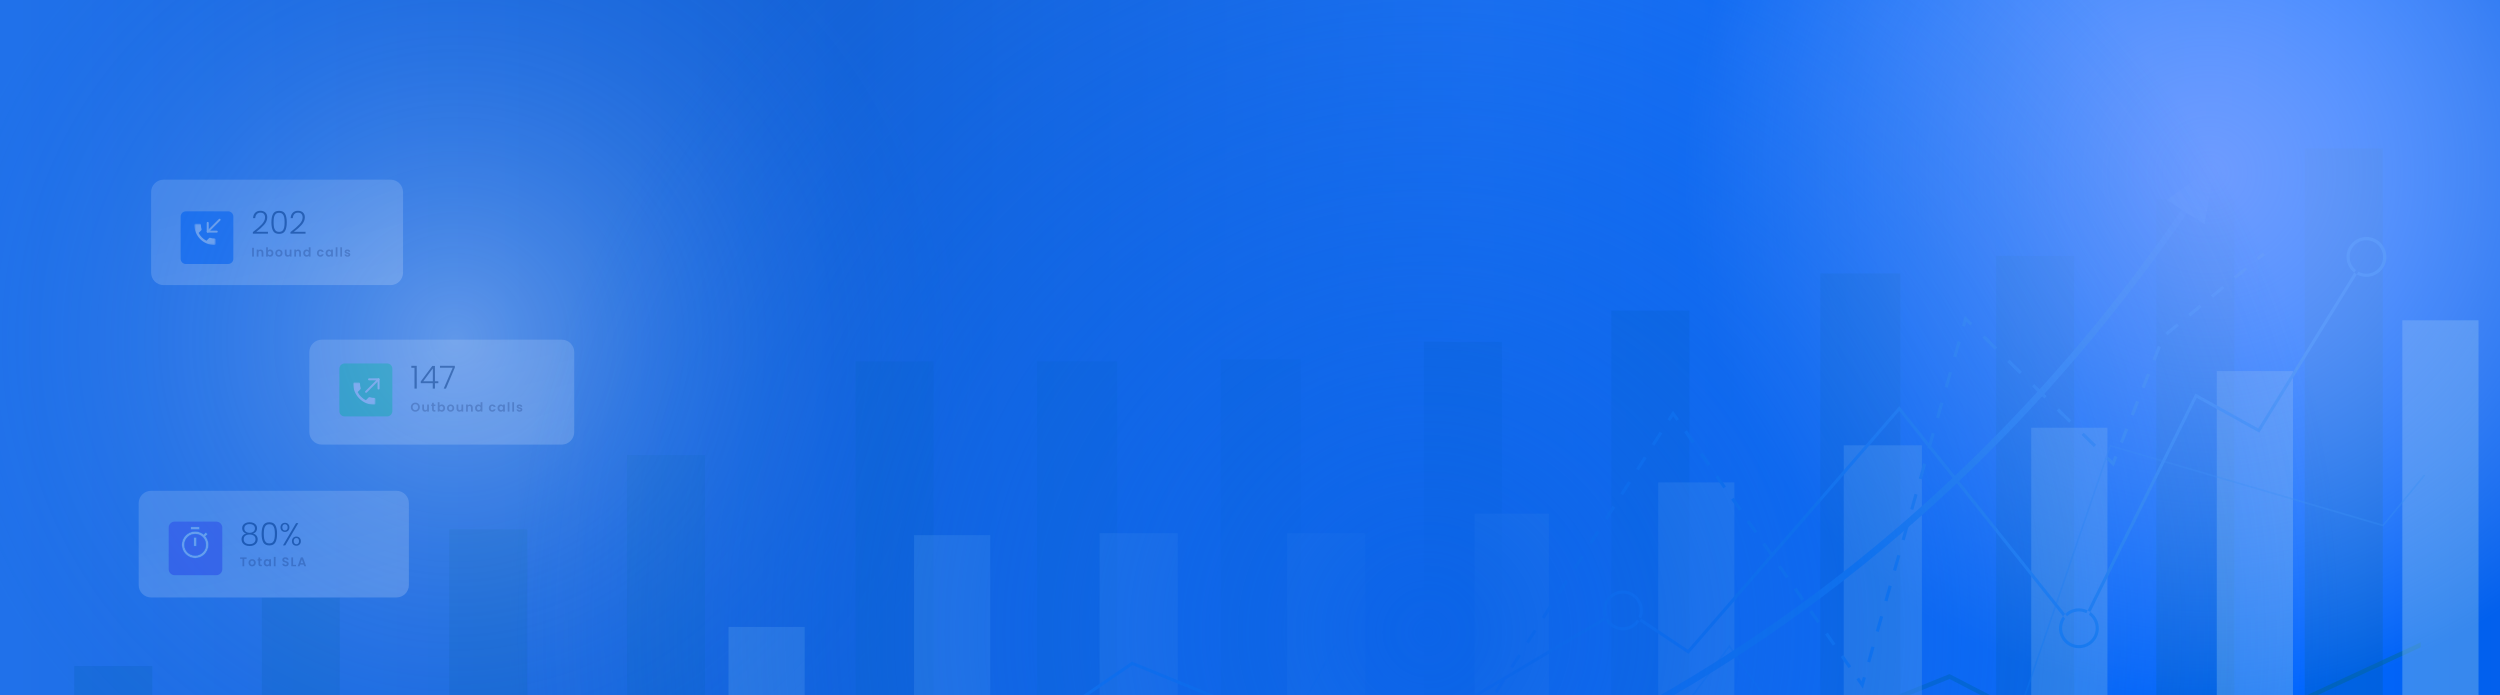 <svg width="1280" height="356" viewBox="0 0 1280 356" fill="none" xmlns="http://www.w3.org/2000/svg">
<g clipPath="url(#clip0_3_10512)">
<rect width="1280" height="356" fill="url(#paint0_linear_3_10512)"/>
<path d="M1157.15 367.044L1122.32 358.921L1085.91 390.54L998.151 345.12L897.596 385.648L851.746 387.308L817.112 431.068L795.074 418.14L751.19 461.116L676.415 460.329L639.813 445.743L570.35 496.053L508.167 464.347L467.826 471.684L436.933 436.745L387.54 475.702L356.449 480.593L308.828 521.995L250.384 496.053L215.555 513.085L188.203 457.097L115 543.132L115.301 545.303L188.203 459.621L215.555 515.609L250.384 498.576L308.828 524.519L356.449 483.117L387.54 478.225L436.933 439.269L467.826 474.207L508.167 466.869L570.35 498.576L639.813 448.265L676.415 462.852L751.19 463.638L795.074 420.664L817.112 433.592L851.746 389.832L897.596 388.172L998.151 347.643L1085.91 393.063L1122.32 361.444L1157.15 369.567L1239.4 331.397V328.874L1157.15 367.044Z" fill="#0067C7"/>
<g opacity="0.33">
<path d="M1144 102H1104V380H1144V102Z" fill="#005CAE"/>
<path d="M1220 76H1180V380H1220V76Z" fill="#005CAE"/>
<path d="M1062 131H1022V380H1062V131Z" fill="#005CAE"/>
<path d="M973 140H932V380H973V140Z" fill="#005CAE"/>
<path d="M865 159H825V380H865V159Z" fill="#005CAE"/>
<path d="M769 175H729V380H769V175Z" fill="#005CAE"/>
<path opacity="0.65" d="M666 184H625V380H666V184Z" fill="#005CAE"/>
<path opacity="0.65" d="M572 185H531V380H572V185Z" fill="#005CAE"/>
<path opacity="0.65" d="M478 185H438V380H478V185Z" fill="#005CAE"/>
<path opacity="0.65" d="M361 233H321V380H361V233Z" fill="#005CAE"/>
<path opacity="0.65" d="M270 271H230V380H270V271Z" fill="#005CAE"/>
<path opacity="0.65" d="M174 306H134V380H174V306Z" fill="#005CAE"/>
<path opacity="0.65" d="M78 341H38V380H78V341Z" fill="#005CAE"/>
</g>
<g opacity="0.5">
<path d="M1174 190H1135V380H1174V190Z" fill="#6EAFEB"/>
<path d="M1269 164H1230V380H1269V164Z" fill="#6EAFEB"/>
<path d="M1079 219H1040V380H1079V219Z" fill="#6EAFEB"/>
<path d="M984 228H944V380H984V228Z" fill="#6EAFEB"/>
<path d="M888 247H849V380H888V247Z" fill="#6EAFEB"/>
<path d="M793 263H755V380H793V263Z" fill="#6EAFEB"/>
<path opacity="0.65" d="M699 273H659V380H699V273Z" fill="#6EAFEB"/>
<path opacity="0.65" d="M603 273H563V380H603V273Z" fill="#6EAFEB"/>
<path opacity="0.65" d="M507 274H468V380H507V274Z" fill="#6EAFEB"/>
<path opacity="0.65" d="M412 321H373V380H412V321Z" fill="#6EAFEB"/>
</g>
<g style="mix-blend-mode:multiply">
<path style="mix-blend-mode:screen" opacity="0.3" d="M216.5 488C373.073 488 500 361.073 500 204.5C500 47.927 373.073 -79 216.5 -79C59.927 -79 -67 47.927 -67 204.5C-67 361.073 59.927 488 216.5 488Z" fill="url(#paint1_radial_3_10512)"/>
<path d="M734.431 405.419L733.057 404.547L737.081 398.219L738.454 399.091L734.431 405.419ZM742.478 392.763L741.104 391.891L745.127 385.563L746.501 386.435L742.478 392.763ZM750.524 380.107L749.151 379.235L753.174 372.907L754.546 373.779L750.524 380.107ZM758.563 367.451L757.191 366.579L761.213 360.251L762.586 361.123L758.563 367.451ZM766.61 354.795L765.236 353.923L769.26 347.595L770.633 348.467L766.61 354.795ZM774.657 342.139L773.283 341.267L777.306 334.939L778.68 335.811L774.657 342.139ZM782.703 329.483L781.33 328.611L785.353 322.282L786.727 323.155L782.703 329.483ZM790.75 316.827L789.376 315.954L793.4 309.626L794.774 310.499L790.75 316.827ZM798.797 304.171L797.423 303.298L801.447 296.97L802.82 297.843L798.797 304.171ZM806.842 291.515L805.47 290.642L809.506 284.314L810.878 285.187L806.842 291.515ZM814.889 278.859L813.515 277.986L817.539 271.658L818.912 272.531L814.889 278.859ZM822.936 266.203L821.562 265.33L825.585 259.002L826.959 259.874L822.936 266.203ZM830.982 253.546L829.609 252.674L833.632 246.346L835.006 247.218L830.982 253.546ZM839.029 240.89L837.655 240.018L841.679 233.69L843.053 234.562L839.029 240.89ZM847.076 228.234L845.702 227.36L849.726 221.032L851.099 221.906L847.076 228.234Z" fill="#147EF0"/>
<path d="M855.129 215.578L853.755 214.704L856.594 210.24L859.618 214.581L858.283 215.512L856.656 213.176L855.129 215.578Z" fill="#147EF0"/>
<path d="M874.317 238.524L870.308 232.771L871.642 231.84L875.651 237.587L874.317 238.524ZM866.299 227.017L862.292 221.265L863.627 220.334L867.635 226.088L866.299 227.017Z" fill="#147EF0"/>
<path d="M946.464 342.077L942.455 336.324L943.792 335.394L947.799 341.146L946.464 342.077ZM938.448 330.572L934.44 324.825L935.774 323.894L939.783 329.647L938.448 330.572ZM930.431 319.065L926.424 313.313L927.758 312.382L931.767 318.135L930.431 319.065ZM922.415 307.559L918.406 301.806L919.743 300.877L923.75 306.628L922.415 307.559ZM914.398 296.054L910.39 290.301L911.725 289.37L915.734 295.123L914.398 296.054ZM906.382 284.547L902.373 278.795L903.709 277.864L907.718 283.618L906.382 284.547ZM898.372 273.042L894.364 267.288L895.7 266.357L899.707 272.111L898.372 273.042ZM890.355 261.535L886.348 255.783L887.682 254.852L891.691 260.605L890.355 261.535ZM882.339 250.029L878.33 244.276L879.667 243.346L883.675 249.098L882.339 250.029Z" fill="#147EF0"/>
<path d="M953.782 352.58L950.473 347.831L951.808 346.9L953.151 348.827L953.789 346.566L955.354 347.009L953.782 352.58Z" fill="#147EF0"/>
<path d="M957.558 339.197L955.992 338.756L958.196 330.943L959.761 331.386L957.558 339.197ZM961.965 323.572L960.399 323.131L962.603 315.318L964.169 315.761L961.965 323.572Z" fill="#147EF0"/>
<path d="M966.373 307.95L964.807 307.509L967.011 299.697L968.577 300.139L966.373 307.95ZM970.78 292.325L969.215 291.884L971.418 284.072L972.984 284.515L970.78 292.325ZM975.188 276.701L973.622 276.26L975.826 268.447L977.392 268.89L975.188 276.701ZM979.595 261.076L978.03 260.635L980.233 252.822L981.799 253.263L979.595 261.076ZM984.003 245.451L982.437 245.008L984.641 237.196L986.207 237.637L984.003 245.451ZM988.41 229.826L986.845 229.384L989.048 221.571L990.614 222.012L988.41 229.826ZM992.818 214.201L991.252 213.759L993.456 205.946L995.022 206.387L992.818 214.201ZM997.225 198.577L995.66 198.134L997.863 190.322L999.429 190.763L997.225 198.577ZM1001.63 182.952L1000.07 182.509L1002.27 174.697L1003.84 175.138L1001.63 182.952Z" fill="#147EF0"/>
<path d="M1006.04 167.343L1004.47 166.901L1005.95 161.661L1009.84 165.478L1008.7 166.639L1006.77 164.751L1006.04 167.343Z" fill="#147EF0"/>
<path d="M1034.05 191.552L1027.71 185.325L1028.85 184.163L1035.19 190.387L1034.05 191.552ZM1021.37 179.096L1015.03 172.867L1016.17 171.707L1022.51 177.934L1021.37 179.096Z" fill="#147EF0"/>
<path d="M1072.07 228.923L1065.74 222.696L1066.87 221.534L1073.21 227.762L1072.07 228.923ZM1059.4 216.467L1053.06 210.243L1054.2 209.083L1060.53 215.311L1059.4 216.467ZM1046.72 204.009L1040.38 197.781L1041.52 196.62L1047.86 202.849L1046.72 204.009Z" fill="#147EF0"/>
<path d="M1082.19 238.866L1078.41 235.152L1079.55 233.991L1081.58 235.982L1082.62 233.34L1084.13 233.939L1082.19 238.866Z" fill="#147EF0"/>
<path d="M1086.91 226.909L1085.4 226.312L1088.17 219.284L1089.69 219.882L1086.91 226.909ZM1092.46 212.854L1090.95 212.255L1093.72 205.227L1095.24 205.826L1092.46 212.854Z" fill="#147EF0"/>
<path d="M1098.01 198.796L1096.5 198.199L1099.28 191.171L1100.79 191.768L1098.01 198.796ZM1103.57 184.74L1102.05 184.143L1104.83 177.115L1106.34 177.712L1103.57 184.74ZM1109.72 171.627L1108.69 170.37L1114.52 165.569L1115.56 166.825L1109.72 171.627ZM1121.39 162.024L1120.36 160.768L1126.19 155.966L1127.23 157.223L1121.39 162.024ZM1133.06 152.421L1132.03 151.165L1137.86 146.363L1138.9 147.62L1133.06 152.421ZM1144.73 142.819L1143.7 141.562L1149.54 136.761L1150.57 138.017L1144.73 142.819Z" fill="#147EF0"/>
<path d="M1158.5 129.348L1155.36 131.933L1156.39 133.19L1159.53 130.605L1158.5 129.348Z" fill="#147EF0"/>
<path opacity="0.39" d="M571.062 539.062L570.678 538.795L361 484.399L361.474 483.659L570.768 537.789L683.457 329.39L683.847 329.953L781.47 470.096L885.482 330.062L885.817 330.549L992.313 485.06L1080.05 228.067L1080.18 227.676L1080.57 227.788L1219.99 268.54L1241.06 242.961L1241.71 243.54L1220.28 269.55L1220.02 269.474L1080.72 228.758L992.572 486.961L885.458 331.553L781.447 471.581L683.548 331.039L571.062 539.062Z" fill="#147EF0"/>
<g style="mix-blend-mode:screen">
<path d="M709.355 382.604C709.613 383.072 709.834 383.559 710.016 384.061L822.026 317.493C821.764 317.027 821.539 316.542 821.354 316.041L709.355 382.604Z" fill="#147EF0"/>
</g>
<g style="mix-blend-mode:screen">
<path d="M1057.34 314.308L973.031 208.715L972.435 207.968L864.211 332.652L840.243 316.673C840.026 317.16 839.771 317.629 839.48 318.076L864.499 334.753L972.39 210.455L1056.27 315.512C1056.59 315.083 1056.95 314.681 1057.34 314.308Z" fill="#147EF0"/>
</g>
<g style="mix-blend-mode:screen">
<path d="M1156.2 219.367L1124.04 201.493L1068.89 312.517C1069.37 312.752 1069.83 313.024 1070.26 313.331L1124.72 203.691L1156.75 221.493L1206.7 140.479C1206.24 140.222 1205.79 139.93 1205.37 139.604L1156.2 219.367Z" fill="#147EF0"/>
</g>
<g style="mix-blend-mode:screen">
<path d="M579.994 338.9L579.599 338.738L446 430.266C446.307 430.7 446.579 431.157 446.814 431.633L579.788 340.534L690.392 385.618C690.491 385.093 690.631 384.576 690.812 384.072L579.994 338.9Z" fill="#147EF0"/>
</g>
<g style="mix-blend-mode:screen">
<path d="M830.929 321.139C829.39 321.137 827.879 320.723 826.554 319.94C825.228 319.157 824.136 318.034 823.392 316.687L822.026 317.501C822.882 319.036 824.121 320.324 825.622 321.24C827.123 322.155 828.836 322.666 830.593 322.724C832.35 322.782 834.092 322.385 835.65 321.571C837.208 320.756 838.529 319.553 839.485 318.077L838.162 317.195C837.382 318.404 836.311 319.399 835.048 320.088C833.784 320.777 832.368 321.138 830.929 321.139Z" fill="#147EF0"/>
</g>
<g style="mix-blend-mode:screen">
<path d="M822.317 312.527C822.317 311.255 822.598 309.999 823.141 308.849C823.684 307.699 824.475 306.683 825.457 305.875C826.439 305.066 827.588 304.486 828.821 304.174C830.054 303.863 831.341 303.828 832.589 304.073C833.837 304.318 835.015 304.836 836.039 305.591C837.063 306.345 837.907 307.317 838.511 308.437C839.115 309.556 839.463 310.795 839.531 312.065C839.599 313.335 839.385 314.605 838.904 315.782L840.248 316.677C840.927 315.151 841.22 313.48 841.102 311.813C840.984 310.147 840.458 308.534 839.571 307.118C838.684 305.702 837.462 304.526 836.014 303.693C834.566 302.859 832.935 302.395 831.265 302.34C829.594 302.284 827.936 302.64 826.436 303.376C824.936 304.112 823.639 305.205 822.661 306.559C821.682 307.913 821.051 309.487 820.823 311.143C820.595 312.798 820.777 314.484 821.353 316.052L822.75 315.224C822.462 314.354 822.316 313.443 822.317 312.527Z" fill="#147EF0"/>
</g>
<g style="mix-blend-mode:screen">
<path d="M1073.01 321.669C1073.01 323.019 1072.7 324.351 1072.09 325.556C1071.48 326.762 1070.6 327.808 1069.51 328.609C1068.43 329.411 1067.17 329.946 1065.84 330.171C1064.5 330.396 1063.14 330.305 1061.85 329.906C1060.56 329.506 1059.38 328.809 1058.41 327.87C1057.44 326.931 1056.7 325.778 1056.26 324.502C1055.82 323.227 1055.68 321.865 1055.86 320.527C1056.04 319.189 1056.54 317.912 1057.3 316.799L1056.27 315.51C1055.04 317.13 1054.33 319.08 1054.21 321.111C1054.1 323.141 1054.6 325.158 1055.64 326.904C1056.68 328.651 1058.22 330.045 1060.06 330.91C1061.9 331.775 1063.96 332.069 1065.97 331.757C1067.98 331.444 1069.85 330.538 1071.34 329.156C1072.83 327.773 1073.87 325.976 1074.33 323.996C1074.8 322.016 1074.66 319.943 1073.93 318.043C1073.21 316.143 1071.93 314.503 1070.27 313.333L1069.55 314.775C1070.63 315.576 1071.5 316.616 1072.1 317.813C1072.7 319.01 1073.01 320.33 1073.01 321.669Z" fill="#147EF0"/>
</g>
<g style="mix-blend-mode:screen">
<path d="M1064.39 313.056C1065.7 313.055 1067 313.357 1068.18 313.94L1068.89 312.517C1067.01 311.591 1064.9 311.267 1062.83 311.587C1060.76 311.907 1058.84 312.857 1057.33 314.308L1058.33 315.554C1059.94 313.953 1062.12 313.055 1064.39 313.056Z" fill="#147EF0"/>
</g>
<g style="mix-blend-mode:screen">
<path d="M1211.6 121.33C1209.47 121.329 1207.39 121.994 1205.66 123.233C1203.93 124.472 1202.63 126.222 1201.94 128.238C1201.25 130.254 1201.22 132.434 1201.83 134.473C1202.45 136.512 1203.68 138.307 1205.37 139.606L1206.21 138.244C1204.5 136.86 1203.38 134.868 1203.09 132.683C1202.81 130.498 1203.38 128.287 1204.68 126.51C1205.98 124.732 1207.92 123.525 1210.09 123.139C1212.26 122.753 1214.5 123.217 1216.33 124.436C1218.17 125.655 1219.46 127.534 1219.95 129.683C1220.44 131.833 1220.08 134.087 1218.94 135.978C1217.81 137.868 1216 139.25 1213.87 139.836C1211.75 140.422 1209.48 140.167 1207.54 139.124L1206.7 140.48C1208.06 141.227 1209.58 141.652 1211.13 141.723C1212.69 141.794 1214.24 141.509 1215.66 140.889C1217.09 140.27 1218.36 139.332 1219.36 138.149C1220.37 136.965 1221.1 135.567 1221.48 134.06C1221.87 132.554 1221.9 130.979 1221.59 129.456C1221.27 127.934 1220.61 126.504 1219.66 125.276C1218.7 124.047 1217.48 123.053 1216.09 122.369C1214.69 121.686 1213.15 121.33 1211.6 121.33Z" fill="#147EF0"/>
</g>
<g filter="url(#filter0_d_3_10512)">
<path d="M517.382 457.798C516.779 457.798 516.46 457.798 516.434 457.798C516.003 457.792 515.591 457.613 515.291 457.303C514.991 456.993 514.826 456.576 514.833 456.145C514.84 455.713 515.018 455.302 515.328 455.002C515.638 454.701 516.055 454.536 516.486 454.543C516.713 454.543 539.552 454.849 576.862 449.838C611.29 445.214 665.433 434.991 727.856 412.55C838.08 372.923 995.788 286.754 1121.14 101.276C1121.38 100.919 1121.76 100.672 1122.18 100.59C1122.61 100.508 1123.05 100.598 1123.4 100.839C1123.76 101.081 1124.01 101.455 1124.09 101.879C1124.17 102.303 1124.08 102.742 1123.84 103.099C1094.79 146.085 1062.47 186.041 1027.79 221.853C996.259 254.412 962.063 284.282 926.154 310.631C865.773 354.956 799.31 390.332 728.819 415.662C701.197 425.591 673.029 433.931 644.453 440.64C621.812 445.945 599.174 450.129 577.166 453.082C543.927 457.538 522.075 457.798 517.382 457.798Z" fill="#147EF0"/>
</g>
<path d="M1134.22 84.431L1109.43 102.403L1128.68 114.756L1134.22 84.431Z" fill="#2B8DF7"/>
<g style="mix-blend-mode:color-dodge">
<path d="M1114.5 403C1271.07 403 1398 276.073 1398 119.5C1398 -37.073 1271.07 -164 1114.5 -164C957.927 -164 831 -37.073 831 119.5C831 276.073 957.927 403 1114.5 403Z" fill="url(#paint2_radial_3_10512)" style="mix-blend-mode:screen"/>
</g>
</g>
<g opacity="0.3">
<g filter="url(#filter1_b_3_10512)">
<path fill-rule="evenodd" clip-rule="evenodd" d="M158.38 180.29C158.38 176.771 161.232 173.918 164.751 173.918H287.629C291.147 173.918 294 176.771 294 180.29V221.249C294 224.768 291.147 227.62 287.629 227.62H164.751C161.232 227.62 158.38 224.768 158.38 221.249V180.29Z" fill="url(#paint3_linear_3_10512)"/>
</g>
<path fill-rule="evenodd" clip-rule="evenodd" d="M173.748 188.791C173.748 187.292 174.963 186.078 176.461 186.078H198.166C199.664 186.078 200.879 187.292 200.879 188.791V210.496C200.879 211.994 199.664 213.209 198.166 213.209H176.461C174.963 213.209 173.748 211.994 173.748 210.496V188.791Z" fill="#1EE28F"/>
<mask id="mask0_3_10512" style="mask-type:alpha" maskUnits="userSpaceOnUse" x="180" y="195" width="13" height="13">
<path fill-rule="evenodd" clip-rule="evenodd" d="M180.802 195.749H192.293V207.24H180.802V195.749Z" fill="white"/>
</mask>
<g mask="url(#mask0_3_10512)">
<path fill-rule="evenodd" clip-rule="evenodd" d="M181.44 195.748C181.089 195.748 180.802 196.036 180.802 196.387C180.802 202.381 185.66 207.24 191.655 207.24C192.006 207.24 192.294 206.953 192.294 206.601V204.373C192.294 204.022 192.006 203.735 191.655 203.735C190.863 203.735 190.091 203.607 189.376 203.371C189.312 203.345 189.242 203.339 189.178 203.339C189.012 203.339 188.852 203.403 188.725 203.524L187.32 204.929C185.513 204.003 184.033 202.528 183.113 200.722L184.517 199.317C184.696 199.138 184.747 198.889 184.677 198.666C184.441 197.951 184.313 197.185 184.313 196.387C184.313 196.036 184.026 195.748 183.675 195.748H181.44Z" fill="white"/>
</g>
<path d="M188.968 194.217H193.815L187.423 200.609" stroke="#F9F9F9" stroke-width="1.021" stroke-linecap="round" stroke-linejoin="round"/>
<path d="M193.815 194.217V198.918" stroke="white" stroke-width="1.021" stroke-linecap="round" stroke-linejoin="round"/>
<path d="M212.663 210.791C212.237 210.791 211.846 210.691 211.491 210.491C211.135 210.291 210.852 210.016 210.644 209.664C210.436 209.308 210.331 208.907 210.331 208.46C210.331 208.017 210.436 207.62 210.644 207.268C210.852 206.912 211.135 206.634 211.491 206.435C211.846 206.235 212.237 206.135 212.663 206.135C213.092 206.135 213.483 206.235 213.835 206.435C214.191 206.634 214.471 206.912 214.675 207.268C214.883 207.62 214.987 208.017 214.987 208.46C214.987 208.907 214.883 209.308 214.675 209.664C214.471 210.016 214.191 210.291 213.835 210.491C213.479 210.691 213.088 210.791 212.663 210.791ZM212.663 209.977C212.936 209.977 213.177 209.916 213.385 209.794C213.594 209.669 213.757 209.491 213.874 209.261C213.991 209.03 214.05 208.763 214.05 208.46C214.05 208.156 213.991 207.891 213.874 207.665C213.757 207.435 213.594 207.259 213.385 207.138C213.177 207.016 212.936 206.955 212.663 206.955C212.389 206.955 212.146 207.016 211.933 207.138C211.725 207.259 211.562 207.435 211.445 207.665C211.328 207.891 211.269 208.156 211.269 208.46C211.269 208.763 211.328 209.03 211.445 209.261C211.562 209.491 211.725 209.669 211.933 209.794C212.146 209.916 212.389 209.977 212.663 209.977ZM219.614 207.138V210.745H218.695V210.289C218.578 210.446 218.424 210.569 218.233 210.66C218.046 210.747 217.842 210.791 217.621 210.791C217.339 210.791 217.089 210.732 216.872 210.615C216.655 210.493 216.484 210.318 216.358 210.087C216.236 209.853 216.175 209.575 216.175 209.254V207.138H217.087V209.124C217.087 209.41 217.159 209.632 217.302 209.788C217.445 209.94 217.641 210.016 217.888 210.016C218.14 210.016 218.337 209.94 218.481 209.788C218.624 209.632 218.695 209.41 218.695 209.124V207.138H219.614ZM222.117 207.887V209.632C222.117 209.753 222.145 209.842 222.202 209.899C222.262 209.951 222.362 209.977 222.501 209.977H222.924V210.745H222.351C221.583 210.745 221.199 210.372 221.199 209.625V207.887H220.769V207.138H221.199V206.246H222.117V207.138H222.924V207.887H222.117ZM225.034 207.665C225.151 207.492 225.312 207.35 225.516 207.242C225.724 207.133 225.961 207.079 226.226 207.079C226.534 207.079 226.812 207.155 227.059 207.307C227.311 207.459 227.509 207.676 227.652 207.958C227.799 208.236 227.873 208.559 227.873 208.928C227.873 209.297 227.799 209.625 227.652 209.912C227.509 210.194 227.311 210.413 227.059 210.569C226.812 210.726 226.534 210.804 226.226 210.804C225.957 210.804 225.72 210.752 225.516 210.647C225.316 210.539 225.156 210.4 225.034 210.231V210.745H224.123V205.927H225.034V207.665ZM226.942 208.928C226.942 208.711 226.897 208.525 226.805 208.368C226.719 208.208 226.601 208.086 226.454 208.004C226.311 207.921 226.154 207.88 225.985 207.88C225.82 207.88 225.664 207.923 225.516 208.01C225.373 208.093 225.256 208.214 225.164 208.375C225.078 208.536 225.034 208.724 225.034 208.941C225.034 209.158 225.078 209.347 225.164 209.508C225.256 209.669 225.373 209.792 225.516 209.879C225.664 209.962 225.82 210.003 225.985 210.003C226.154 210.003 226.311 209.959 226.454 209.873C226.601 209.786 226.719 209.662 226.805 209.501C226.897 209.341 226.942 209.15 226.942 208.928ZM230.68 210.804C230.333 210.804 230.02 210.728 229.742 210.576C229.465 210.42 229.245 210.2 229.085 209.918C228.929 209.636 228.85 209.31 228.85 208.941C228.85 208.572 228.931 208.247 229.091 207.965C229.256 207.683 229.48 207.466 229.762 207.314C230.044 207.157 230.359 207.079 230.706 207.079C231.053 207.079 231.368 207.157 231.65 207.314C231.933 207.466 232.154 207.683 232.315 207.965C232.479 208.247 232.562 208.572 232.562 208.941C232.562 209.31 232.477 209.636 232.308 209.918C232.143 210.2 231.917 210.42 231.631 210.576C231.349 210.728 231.032 210.804 230.68 210.804ZM230.68 210.009C230.845 210.009 230.999 209.97 231.142 209.892C231.29 209.81 231.407 209.688 231.494 209.527C231.581 209.367 231.624 209.172 231.624 208.941C231.624 208.599 231.533 208.336 231.351 208.154C231.173 207.967 230.954 207.874 230.693 207.874C230.433 207.874 230.213 207.967 230.036 208.154C229.862 208.336 229.775 208.599 229.775 208.941C229.775 209.284 229.86 209.549 230.029 209.736C230.203 209.918 230.42 210.009 230.68 210.009ZM237.179 207.138V210.745H236.261V210.289C236.143 210.446 235.989 210.569 235.798 210.66C235.612 210.747 235.408 210.791 235.186 210.791C234.904 210.791 234.654 210.732 234.437 210.615C234.22 210.493 234.049 210.318 233.923 210.087C233.801 209.853 233.741 209.575 233.741 209.254V207.138H234.652V209.124C234.652 209.41 234.724 209.632 234.867 209.788C235.01 209.94 235.206 210.016 235.453 210.016C235.705 210.016 235.903 209.94 236.046 209.788C236.189 209.632 236.261 209.41 236.261 209.124V207.138H237.179ZM240.62 207.086C241.05 207.086 241.397 207.222 241.662 207.496C241.926 207.765 242.059 208.143 242.059 208.629V210.745H241.147V208.753C241.147 208.466 241.076 208.247 240.932 208.095C240.789 207.939 240.594 207.861 240.346 207.861C240.095 207.861 239.895 207.939 239.747 208.095C239.604 208.247 239.532 208.466 239.532 208.753V210.745H238.621V207.138H239.532V207.587C239.654 207.431 239.808 207.309 239.995 207.222C240.186 207.131 240.394 207.086 240.62 207.086ZM243.234 208.928C243.234 208.564 243.306 208.24 243.449 207.958C243.596 207.676 243.796 207.459 244.048 207.307C244.3 207.155 244.58 207.079 244.888 207.079C245.122 207.079 245.346 207.131 245.559 207.235C245.771 207.335 245.941 207.47 246.066 207.639V205.927H246.991V210.745H246.066V210.211C245.954 210.389 245.795 210.532 245.591 210.641C245.387 210.749 245.151 210.804 244.881 210.804C244.578 210.804 244.3 210.726 244.048 210.569C243.796 210.413 243.596 210.194 243.449 209.912C243.306 209.625 243.234 209.297 243.234 208.928ZM246.073 208.941C246.073 208.72 246.03 208.531 245.943 208.375C245.856 208.214 245.739 208.093 245.591 208.01C245.444 207.923 245.285 207.88 245.116 207.88C244.947 207.88 244.79 207.921 244.647 208.004C244.504 208.086 244.387 208.208 244.295 208.368C244.209 208.525 244.165 208.711 244.165 208.928C244.165 209.145 244.209 209.336 244.295 209.501C244.387 209.662 244.504 209.786 244.647 209.873C244.795 209.959 244.951 210.003 245.116 210.003C245.285 210.003 245.444 209.962 245.591 209.879C245.739 209.792 245.856 209.671 245.943 209.514C246.03 209.354 246.073 209.163 246.073 208.941ZM250.284 208.941C250.284 208.568 250.36 208.243 250.512 207.965C250.664 207.683 250.874 207.466 251.143 207.314C251.412 207.157 251.721 207.079 252.068 207.079C252.515 207.079 252.884 207.192 253.175 207.418C253.47 207.639 253.668 207.952 253.767 208.355H252.784C252.732 208.199 252.643 208.078 252.517 207.991C252.396 207.9 252.244 207.854 252.061 207.854C251.801 207.854 251.595 207.95 251.443 208.141C251.291 208.327 251.215 208.594 251.215 208.941C251.215 209.284 251.291 209.551 251.443 209.742C251.595 209.929 251.801 210.022 252.061 210.022C252.43 210.022 252.671 209.857 252.784 209.527H253.767C253.668 209.918 253.47 210.229 253.175 210.459C252.88 210.689 252.511 210.804 252.068 210.804C251.721 210.804 251.412 210.728 251.143 210.576C250.874 210.42 250.664 210.202 250.512 209.925C250.36 209.643 250.284 209.315 250.284 208.941ZM254.743 208.928C254.743 208.564 254.815 208.24 254.958 207.958C255.106 207.676 255.303 207.459 255.551 207.307C255.803 207.155 256.083 207.079 256.391 207.079C256.66 207.079 256.894 207.133 257.094 207.242C257.298 207.35 257.461 207.487 257.582 207.652V207.138H258.501V210.745H257.582V210.218C257.465 210.387 257.303 210.528 257.094 210.641C256.89 210.749 256.654 210.804 256.384 210.804C256.081 210.804 255.803 210.726 255.551 210.569C255.303 210.413 255.106 210.194 254.958 209.912C254.815 209.625 254.743 209.297 254.743 208.928ZM257.582 208.941C257.582 208.72 257.539 208.531 257.452 208.375C257.365 208.214 257.248 208.093 257.101 208.01C256.953 207.923 256.795 207.88 256.625 207.88C256.456 207.88 256.3 207.921 256.156 208.004C256.013 208.086 255.896 208.208 255.805 208.368C255.718 208.525 255.675 208.711 255.675 208.928C255.675 209.145 255.718 209.336 255.805 209.501C255.896 209.662 256.013 209.786 256.156 209.873C256.304 209.959 256.46 210.003 256.625 210.003C256.795 210.003 256.953 209.962 257.101 209.879C257.248 209.792 257.365 209.671 257.452 209.514C257.539 209.354 257.582 209.163 257.582 208.941ZM260.845 205.927V210.745H259.934V205.927H260.845ZM263.2 205.927V210.745H262.288V205.927H263.2ZM266.024 210.804C265.729 210.804 265.464 210.752 265.229 210.647C264.995 210.539 264.808 210.393 264.669 210.211C264.535 210.029 264.461 209.827 264.448 209.606H265.366C265.383 209.745 265.451 209.86 265.568 209.951C265.69 210.042 265.839 210.087 266.017 210.087C266.191 210.087 266.325 210.053 266.421 209.983C266.521 209.914 266.571 209.825 266.571 209.716C266.571 209.599 266.51 209.512 266.388 209.456C266.271 209.395 266.082 209.33 265.822 209.261C265.553 209.195 265.331 209.128 265.158 209.059C264.988 208.989 264.841 208.883 264.715 208.74C264.593 208.596 264.533 208.403 264.533 208.16C264.533 207.96 264.589 207.778 264.702 207.613C264.819 207.448 264.984 207.318 265.197 207.222C265.414 207.127 265.668 207.079 265.959 207.079C266.388 207.079 266.731 207.188 266.987 207.405C267.244 207.617 267.385 207.906 267.411 208.271H266.538C266.525 208.128 266.464 208.015 266.356 207.932C266.252 207.845 266.111 207.802 265.933 207.802C265.768 207.802 265.64 207.832 265.548 207.893C265.462 207.954 265.418 208.039 265.418 208.147C265.418 208.269 265.479 208.362 265.601 208.427C265.722 208.488 265.911 208.551 266.167 208.616C266.427 208.681 266.642 208.748 266.812 208.818C266.981 208.887 267.126 208.996 267.248 209.143C267.374 209.287 267.439 209.478 267.443 209.716C267.443 209.925 267.385 210.111 267.267 210.276C267.155 210.441 266.99 210.571 266.773 210.667C266.56 210.758 266.31 210.804 266.024 210.804Z" fill="#62698A"/>
<path d="M210.608 188.309V187.283H213.376V198.955H212.22V188.309H210.608ZM215.41 196.187V195.325L221.336 187.348H222.687V195.194H224.429V196.187H222.687V198.955H221.564V196.187H215.41ZM221.612 188.602L216.729 195.194H221.612V188.602ZM232.882 188.178L228.34 198.955H227.184L231.775 188.276H225.263V187.299H232.882V188.178Z" fill="#001C45"/>
</g>
<g opacity="0.3">
<g filter="url(#filter2_b_3_10512)">
<path fill-rule="evenodd" clip-rule="evenodd" d="M77.371 98.371C77.371 94.853 80.224 92 83.743 92H199.989C203.508 92 206.361 94.853 206.361 98.371V139.599C206.361 143.118 203.508 145.97 199.989 145.97H83.743C80.224 145.97 77.371 143.118 77.371 139.599V98.371Z" fill="url(#paint4_linear_3_10512)"/>
</g>
<g filter="url(#filter3_d_3_10512)">
<path fill-rule="evenodd" clip-rule="evenodd" d="M92.483 108.191C92.483 106.701 93.691 105.493 95.182 105.493H116.77C118.26 105.493 119.468 106.701 119.468 108.191V129.779C119.468 131.27 118.26 132.478 116.77 132.478H95.182C93.691 132.478 92.483 131.27 92.483 129.779V108.191Z" fill="#0066FF"/>
</g>
<mask id="mask1_3_10512" style="mask-type:alpha" maskUnits="userSpaceOnUse" x="99" y="114" width="12" height="12">
<path fill-rule="evenodd" clip-rule="evenodd" d="M99.499 114.521H110.44V125.462H99.499V114.521Z" fill="white"/>
</mask>
<g mask="url(#mask1_3_10512)">
<path fill-rule="evenodd" clip-rule="evenodd" d="M100.107 114.521C99.773 114.521 99.499 114.795 99.499 115.129C99.499 120.836 104.125 125.462 109.832 125.462C110.167 125.462 110.44 125.188 110.44 124.854V122.733C110.44 122.398 110.167 122.125 109.832 122.125C109.078 122.125 108.343 122.003 107.662 121.778C107.602 121.754 107.535 121.748 107.474 121.748C107.316 121.748 107.164 121.809 107.042 121.924L105.705 123.262C103.985 122.38 102.575 120.976 101.7 119.256L103.037 117.919C103.207 117.749 103.256 117.512 103.189 117.299C102.964 116.618 102.842 115.889 102.842 115.129C102.842 114.795 102.569 114.521 102.235 114.521H100.107Z" fill="white"/>
</g>
<path d="M110.971 118.594H106.356L112.441 112.509" stroke="#F9F9F9" stroke-width="1.016" stroke-linecap="round" stroke-linejoin="round"/>
<path d="M106.355 118.594V114.119" stroke="white" stroke-width="1.016" stroke-linecap="round" stroke-linejoin="round"/>
<path d="M129.997 126.862V131.382H129.09V126.862H129.997ZM133.421 127.743C133.848 127.743 134.194 127.879 134.457 128.151C134.72 128.418 134.852 128.794 134.852 129.277V131.382H133.945V129.401C133.945 129.116 133.874 128.898 133.732 128.746C133.589 128.591 133.395 128.513 133.149 128.513C132.898 128.513 132.7 128.591 132.553 128.746C132.41 128.898 132.339 129.116 132.339 129.401V131.382H131.432V127.794H132.339V128.241C132.46 128.086 132.613 127.965 132.799 127.879C132.989 127.788 133.196 127.743 133.421 127.743ZM137.161 128.319C137.277 128.146 137.437 128.006 137.64 127.898C137.847 127.79 138.082 127.736 138.346 127.736C138.652 127.736 138.929 127.812 139.175 127.963C139.425 128.114 139.622 128.33 139.764 128.61C139.911 128.887 139.984 129.208 139.984 129.575C139.984 129.942 139.911 130.268 139.764 130.553C139.622 130.834 139.425 131.052 139.175 131.207C138.929 131.363 138.652 131.441 138.346 131.441C138.078 131.441 137.843 131.389 137.64 131.285C137.441 131.177 137.282 131.039 137.161 130.871V131.382H136.254V126.59H137.161V128.319ZM139.058 129.575C139.058 129.36 139.013 129.174 138.922 129.018C138.836 128.859 138.719 128.738 138.573 128.656C138.43 128.574 138.275 128.533 138.106 128.533C137.942 128.533 137.787 128.576 137.64 128.662C137.497 128.744 137.381 128.865 137.29 129.025C137.204 129.185 137.161 129.372 137.161 129.588C137.161 129.804 137.204 129.992 137.29 130.152C137.381 130.312 137.497 130.435 137.64 130.521C137.787 130.603 137.942 130.644 138.106 130.644C138.275 130.644 138.43 130.601 138.573 130.514C138.719 130.428 138.836 130.305 138.922 130.145C139.013 129.986 139.058 129.796 139.058 129.575ZM142.776 131.441C142.431 131.441 142.12 131.365 141.844 131.214C141.567 131.059 141.349 130.84 141.189 130.56C141.034 130.279 140.956 129.955 140.956 129.588C140.956 129.221 141.036 128.898 141.196 128.617C141.36 128.336 141.582 128.12 141.863 127.969C142.144 127.814 142.457 127.736 142.802 127.736C143.148 127.736 143.461 127.814 143.741 127.969C144.022 128.12 144.242 128.336 144.402 128.617C144.566 128.898 144.648 129.221 144.648 129.588C144.648 129.955 144.564 130.279 144.395 130.56C144.231 130.84 144.007 131.059 143.722 131.214C143.441 131.365 143.126 131.441 142.776 131.441ZM142.776 130.65C142.94 130.65 143.094 130.612 143.236 130.534C143.383 130.452 143.499 130.331 143.586 130.171C143.672 130.011 143.715 129.817 143.715 129.588C143.715 129.247 143.625 128.986 143.443 128.805C143.266 128.619 143.048 128.526 142.789 128.526C142.53 128.526 142.312 128.619 142.135 128.805C141.962 128.986 141.876 129.247 141.876 129.588C141.876 129.929 141.96 130.193 142.129 130.378C142.301 130.56 142.517 130.65 142.776 130.65ZM149.24 127.794V131.382H148.327V130.929C148.21 131.084 148.057 131.207 147.867 131.298C147.681 131.384 147.478 131.428 147.258 131.428C146.977 131.428 146.729 131.369 146.513 131.253C146.297 131.132 146.127 130.957 146.002 130.728C145.881 130.495 145.82 130.219 145.82 129.899V127.794H146.727V129.77C146.727 130.055 146.798 130.275 146.941 130.43C147.083 130.581 147.278 130.657 147.524 130.657C147.774 130.657 147.97 130.581 148.113 130.43C148.255 130.275 148.327 130.055 148.327 129.77V127.794H149.24ZM152.662 127.743C153.09 127.743 153.435 127.879 153.699 128.151C153.962 128.418 154.094 128.794 154.094 129.277V131.382H153.187V129.401C153.187 129.116 153.116 128.898 152.973 128.746C152.831 128.591 152.637 128.513 152.39 128.513C152.14 128.513 151.941 128.591 151.795 128.746C151.652 128.898 151.581 129.116 151.581 129.401V131.382H150.674V127.794H151.581V128.241C151.702 128.086 151.855 127.965 152.041 127.879C152.231 127.788 152.438 127.743 152.662 127.743ZM155.263 129.575C155.263 129.213 155.334 128.891 155.476 128.61C155.623 128.33 155.822 128.114 156.072 127.963C156.323 127.812 156.601 127.736 156.908 127.736C157.141 127.736 157.363 127.788 157.575 127.892C157.786 127.991 157.955 128.125 158.08 128.293V126.59H158.999V131.382H158.08V130.851C157.968 131.028 157.81 131.171 157.607 131.279C157.404 131.387 157.169 131.441 156.901 131.441C156.599 131.441 156.323 131.363 156.072 131.207C155.822 131.052 155.623 130.834 155.476 130.553C155.334 130.268 155.263 129.942 155.263 129.575ZM158.086 129.588C158.086 129.368 158.043 129.18 157.957 129.025C157.87 128.865 157.754 128.744 157.607 128.662C157.46 128.576 157.303 128.533 157.134 128.533C156.966 128.533 156.81 128.574 156.668 128.656C156.525 128.738 156.409 128.859 156.318 129.018C156.232 129.174 156.189 129.36 156.189 129.575C156.189 129.791 156.232 129.981 156.318 130.145C156.409 130.305 156.525 130.428 156.668 130.514C156.815 130.601 156.97 130.644 157.134 130.644C157.303 130.644 157.46 130.603 157.607 130.521C157.754 130.435 157.87 130.314 157.957 130.158C158.043 129.999 158.086 129.809 158.086 129.588ZM162.274 129.588C162.274 129.217 162.35 128.893 162.501 128.617C162.652 128.336 162.862 128.12 163.129 127.969C163.397 127.814 163.704 127.736 164.049 127.736C164.494 127.736 164.861 127.848 165.15 128.073C165.444 128.293 165.64 128.604 165.739 129.005H164.761C164.71 128.85 164.621 128.729 164.496 128.643C164.375 128.552 164.224 128.507 164.043 128.507C163.783 128.507 163.578 128.602 163.427 128.792C163.276 128.977 163.201 129.243 163.201 129.588C163.201 129.929 163.276 130.195 163.427 130.385C163.578 130.571 163.783 130.663 164.043 130.663C164.41 130.663 164.649 130.499 164.761 130.171H165.739C165.64 130.56 165.444 130.869 165.15 131.097C164.856 131.326 164.489 131.441 164.049 131.441C163.704 131.441 163.397 131.365 163.129 131.214C162.862 131.059 162.652 130.843 162.501 130.566C162.35 130.286 162.274 129.96 162.274 129.588ZM166.71 129.575C166.71 129.213 166.781 128.891 166.924 128.61C167.071 128.33 167.267 128.114 167.513 127.963C167.764 127.812 168.042 127.736 168.349 127.736C168.616 127.736 168.85 127.79 169.048 127.898C169.251 128.006 169.413 128.142 169.534 128.306V127.794H170.447V131.382H169.534V130.858C169.417 131.026 169.255 131.166 169.048 131.279C168.845 131.387 168.61 131.441 168.342 131.441C168.04 131.441 167.764 131.363 167.513 131.207C167.267 131.052 167.071 130.834 166.924 130.553C166.781 130.268 166.71 129.942 166.71 129.575ZM169.534 129.588C169.534 129.368 169.491 129.18 169.404 129.025C169.318 128.865 169.201 128.744 169.055 128.662C168.908 128.576 168.75 128.533 168.582 128.533C168.413 128.533 168.258 128.574 168.116 128.656C167.973 128.738 167.857 128.859 167.766 129.018C167.679 129.174 167.636 129.36 167.636 129.575C167.636 129.791 167.679 129.981 167.766 130.145C167.857 130.305 167.973 130.428 168.116 130.514C168.262 130.601 168.418 130.644 168.582 130.644C168.75 130.644 168.908 130.603 169.055 130.521C169.201 130.435 169.318 130.314 169.404 130.158C169.491 129.999 169.534 129.809 169.534 129.588ZM172.779 126.59V131.382H171.872V126.59H172.779ZM175.121 126.59V131.382H174.215V126.59H175.121ZM177.93 131.441C177.636 131.441 177.373 131.389 177.14 131.285C176.907 131.177 176.721 131.033 176.583 130.851C176.449 130.67 176.375 130.469 176.363 130.249H177.276C177.293 130.387 177.36 130.502 177.476 130.592C177.597 130.683 177.746 130.728 177.923 130.728C178.096 130.728 178.23 130.694 178.325 130.625C178.424 130.555 178.474 130.467 178.474 130.359C178.474 130.242 178.413 130.156 178.293 130.1C178.176 130.04 177.988 129.975 177.729 129.906C177.461 129.841 177.241 129.774 177.068 129.705C176.9 129.636 176.753 129.53 176.628 129.388C176.507 129.245 176.447 129.053 176.447 128.811C176.447 128.613 176.503 128.431 176.615 128.267C176.732 128.103 176.896 127.974 177.107 127.879C177.323 127.784 177.576 127.736 177.865 127.736C178.293 127.736 178.634 127.844 178.888 128.06C179.143 128.271 179.283 128.559 179.309 128.921H178.441C178.429 128.779 178.368 128.667 178.26 128.584C178.156 128.498 178.016 128.455 177.839 128.455C177.675 128.455 177.548 128.485 177.457 128.546C177.371 128.606 177.328 128.69 177.328 128.798C177.328 128.919 177.388 129.012 177.509 129.077C177.63 129.137 177.818 129.2 178.072 129.265C178.331 129.329 178.545 129.396 178.713 129.465C178.882 129.534 179.026 129.642 179.147 129.789C179.273 129.932 179.337 130.122 179.342 130.359C179.342 130.566 179.283 130.752 179.167 130.916C179.055 131.08 178.89 131.21 178.675 131.305C178.463 131.395 178.215 131.441 177.93 131.441Z" fill="#62698A"/>
<path d="M129.469 118.824C131.455 117.335 132.988 116.001 134.067 114.825C135.158 113.638 135.703 112.477 135.703 111.344C135.703 110.599 135.514 110.005 135.136 109.563C134.769 109.109 134.165 108.883 133.323 108.883C132.502 108.883 131.865 109.142 131.412 109.66C130.969 110.167 130.721 110.847 130.667 111.7H129.566C129.631 110.502 129.998 109.574 130.667 108.915C131.347 108.246 132.232 107.911 133.323 107.911C134.37 107.911 135.217 108.208 135.865 108.802C136.512 109.385 136.836 110.216 136.836 111.295C136.836 112.601 136.291 113.87 135.201 115.1C134.121 116.32 132.788 117.513 131.202 118.678H137.192V119.634H129.469V118.824ZM138.961 113.805C138.961 111.948 139.247 110.507 139.82 109.482C140.392 108.456 141.417 107.944 142.896 107.944C144.375 107.944 145.4 108.456 145.972 109.482C146.544 110.507 146.83 111.948 146.83 113.805C146.83 115.694 146.544 117.156 145.972 118.193C145.4 119.229 144.375 119.747 142.896 119.747C141.406 119.747 140.375 119.229 139.803 118.193C139.242 117.156 138.961 115.694 138.961 113.805ZM145.713 113.805C145.713 112.801 145.643 111.954 145.503 111.263C145.362 110.572 145.087 110.016 144.677 109.595C144.267 109.174 143.673 108.964 142.896 108.964C142.119 108.964 141.525 109.174 141.115 109.595C140.705 110.016 140.429 110.572 140.289 111.263C140.149 111.954 140.079 112.801 140.079 113.805C140.079 114.841 140.149 115.71 140.289 116.412C140.429 117.102 140.705 117.658 141.115 118.079C141.525 118.5 142.119 118.711 142.896 118.711C143.673 118.711 144.267 118.5 144.677 118.079C145.087 117.658 145.362 117.102 145.503 116.412C145.643 115.71 145.713 114.841 145.713 113.805ZM148.712 118.824C150.698 117.335 152.231 116.001 153.31 114.825C154.4 113.638 154.945 112.477 154.945 111.344C154.945 110.599 154.757 110.005 154.379 109.563C154.012 109.109 153.407 108.883 152.565 108.883C151.745 108.883 151.108 109.142 150.655 109.66C150.212 110.167 149.964 110.847 149.91 111.7H148.809C148.874 110.502 149.241 109.574 149.91 108.915C150.59 108.246 151.475 107.911 152.565 107.911C153.612 107.911 154.46 108.208 155.107 108.802C155.755 109.385 156.079 110.216 156.079 111.295C156.079 112.601 155.534 113.87 154.444 115.1C153.364 116.32 152.031 117.513 150.444 118.678H156.435V119.634H148.712V118.824Z" fill="#001C45"/>
</g>
<g opacity="0.3">
<g filter="url(#filter4_b_3_10512)">
<path fill-rule="evenodd" clip-rule="evenodd" d="M71 257.657C71 254.138 73.853 251.286 77.371 251.286H202.98C206.498 251.286 209.351 254.138 209.351 257.657V299.526C209.351 303.045 206.498 305.898 202.98 305.898H77.371C73.853 305.898 71 303.045 71 299.526V257.657Z" fill="url(#paint5_linear_3_10512)"/>
</g>
<mask id="mask2_3_10512" style="mask-type:alpha" maskUnits="userSpaceOnUse" x="93" y="273" width="12" height="13">
<path fill-rule="evenodd" clip-rule="evenodd" d="M93.422 273.612H104.914V285.103H93.422V273.612Z" fill="white"/>
</mask>
<g mask="url(#mask2_3_10512)">
<path fill-rule="evenodd" clip-rule="evenodd" d="M94.061 273.612C93.71 273.612 93.423 273.899 93.423 274.25C93.423 280.245 98.281 285.103 104.276 285.103C104.627 285.103 104.914 284.816 104.914 284.465V282.237C104.914 281.886 104.627 281.598 104.276 281.598C103.484 281.598 102.711 281.471 101.996 281.234C101.933 281.209 101.862 281.202 101.798 281.202C101.633 281.202 101.473 281.266 101.345 281.388L99.941 282.792C98.134 281.867 96.653 280.392 95.734 278.585L97.138 277.18C97.317 277.002 97.368 276.753 97.298 276.529C97.061 275.814 96.934 275.048 96.934 274.25C96.934 273.899 96.647 273.612 96.295 273.612H94.061Z" fill="white"/>
</g>
<path d="M101.588 272.08H106.436L100.044 278.472" stroke="#F9F9F9" stroke-width="1.021" stroke-linecap="round" stroke-linejoin="round"/>
<path d="M106.435 272.08V276.781" stroke="white" stroke-width="1.021" stroke-linecap="round" stroke-linejoin="round"/>
<g filter="url(#filter5_d_3_10512)">
<path fill-rule="evenodd" clip-rule="evenodd" d="M86.368 267.06C86.368 265.337 87.764 263.941 89.487 263.941H110.693C112.415 263.941 113.811 265.337 113.811 267.06V288.265C113.811 289.988 112.415 291.384 110.693 291.384H89.487C87.764 291.384 86.368 289.988 86.368 288.265V267.06Z" fill="#5945F2"/>
</g>
<path d="M105.287 274.528L105.228 274.587L105.279 274.653C106.217 275.835 106.781 277.321 106.781 278.929C106.781 282.717 103.717 285.788 99.922 285.788C96.126 285.788 93.062 282.717 93.062 278.929C93.062 275.141 96.134 272.069 99.922 272.069C101.537 272.069 103.023 272.633 104.205 273.578L104.27 273.631L104.33 273.571L105.366 272.535C105.708 272.824 106.027 273.148 106.323 273.492L105.287 274.528ZM97.697 271.117V269.759H102.146V271.117H97.697ZM100.601 275.167V279.615H99.243V275.167H100.601ZM94.42 278.936C94.42 281.978 96.88 284.438 99.922 284.438C102.963 284.438 105.423 281.978 105.423 278.936C105.423 275.895 102.963 273.435 99.922 273.435C96.88 273.435 94.42 275.895 94.42 278.936Z" fill="white" stroke="#0066FF" stroke-width="0.187"/>
<path d="M126.266 285.388V286.124H125.055V289.933H124.144V286.124H122.932V285.388H126.266ZM129.076 289.991C128.729 289.991 128.416 289.915 128.138 289.764C127.86 289.607 127.641 289.388 127.481 289.106C127.324 288.824 127.246 288.498 127.246 288.129C127.246 287.76 127.326 287.435 127.487 287.152C127.652 286.87 127.876 286.653 128.158 286.501C128.44 286.345 128.755 286.267 129.102 286.267C129.449 286.267 129.764 286.345 130.046 286.501C130.328 286.653 130.55 286.87 130.71 287.152C130.875 287.435 130.958 287.76 130.958 288.129C130.958 288.498 130.873 288.824 130.704 289.106C130.539 289.388 130.313 289.607 130.027 289.764C129.744 289.915 129.427 289.991 129.076 289.991ZM129.076 289.197C129.241 289.197 129.395 289.158 129.538 289.08C129.686 288.997 129.803 288.876 129.89 288.715C129.977 288.555 130.02 288.359 130.02 288.129C130.02 287.786 129.929 287.524 129.747 287.341C129.569 287.155 129.349 287.061 129.089 287.061C128.828 287.061 128.609 287.155 128.431 287.341C128.258 287.524 128.171 287.786 128.171 288.129C128.171 288.472 128.255 288.737 128.425 288.924C128.598 289.106 128.815 289.197 129.076 289.197ZM133.23 287.074V288.819C133.23 288.941 133.259 289.03 133.315 289.086C133.376 289.138 133.476 289.165 133.615 289.165H134.038V289.933H133.465C132.696 289.933 132.312 289.56 132.312 288.813V287.074H131.882V286.326H132.312V285.433H133.23V286.326H134.038V287.074H133.23ZM135.002 288.116C135.002 287.752 135.073 287.428 135.217 287.146C135.364 286.864 135.562 286.647 135.809 286.495C136.061 286.343 136.341 286.267 136.649 286.267C136.918 286.267 137.153 286.321 137.352 286.43C137.556 286.538 137.719 286.675 137.841 286.84V286.326H138.759V289.933H137.841V289.405C137.723 289.575 137.561 289.716 137.352 289.829C137.148 289.937 136.912 289.991 136.643 289.991C136.339 289.991 136.061 289.913 135.809 289.757C135.562 289.601 135.364 289.382 135.217 289.099C135.073 288.813 135.002 288.485 135.002 288.116ZM137.841 288.129C137.841 287.908 137.797 287.719 137.71 287.563C137.624 287.402 137.506 287.281 137.359 287.198C137.211 287.111 137.053 287.068 136.883 287.068C136.714 287.068 136.558 287.109 136.415 287.192C136.271 287.274 136.154 287.396 136.063 287.556C135.976 287.712 135.933 287.899 135.933 288.116C135.933 288.333 135.976 288.524 136.063 288.689C136.154 288.85 136.271 288.974 136.415 289.06C136.562 289.147 136.719 289.191 136.883 289.191C137.053 289.191 137.211 289.149 137.359 289.067C137.506 288.98 137.624 288.858 137.71 288.702C137.797 288.542 137.841 288.351 137.841 288.129ZM141.103 285.114V289.933H140.192V285.114H141.103ZM146.21 289.978C145.893 289.978 145.607 289.924 145.351 289.816C145.099 289.707 144.899 289.551 144.752 289.347C144.604 289.143 144.528 288.902 144.524 288.624H145.5C145.513 288.811 145.578 288.958 145.696 289.067C145.817 289.175 145.982 289.23 146.191 289.23C146.403 289.23 146.57 289.18 146.692 289.08C146.813 288.976 146.874 288.841 146.874 288.676C146.874 288.542 146.833 288.431 146.751 288.344C146.668 288.257 146.564 288.19 146.438 288.142C146.316 288.09 146.147 288.034 145.93 287.973C145.635 287.886 145.394 287.801 145.207 287.719C145.025 287.632 144.867 287.504 144.732 287.335C144.602 287.161 144.537 286.931 144.537 286.645C144.537 286.375 144.604 286.141 144.738 285.941C144.873 285.742 145.062 285.59 145.305 285.486C145.548 285.377 145.826 285.323 146.138 285.323C146.607 285.323 146.987 285.438 147.278 285.668C147.573 285.894 147.736 286.21 147.766 286.619H146.764C146.755 286.462 146.688 286.334 146.562 286.234C146.44 286.13 146.277 286.078 146.073 286.078C145.895 286.078 145.752 286.124 145.644 286.215C145.539 286.306 145.487 286.438 145.487 286.612C145.487 286.734 145.526 286.836 145.605 286.918C145.687 286.996 145.787 287.061 145.904 287.113C146.026 287.161 146.195 287.218 146.412 287.283C146.707 287.37 146.948 287.456 147.135 287.543C147.321 287.63 147.482 287.76 147.617 287.934C147.751 288.107 147.818 288.335 147.818 288.618C147.818 288.861 147.755 289.086 147.63 289.295C147.504 289.503 147.319 289.67 147.076 289.796C146.833 289.918 146.544 289.978 146.21 289.978ZM150.063 289.21H151.561V289.933H149.151V285.388H150.063V289.21ZM155.47 289.067H153.659L153.36 289.933H152.403L154.037 285.381H155.098L156.733 289.933H155.769L155.47 289.067ZM155.222 288.338L154.564 286.436L153.907 288.338H155.222Z" fill="#62698A"/>
<path d="M126.045 273.172C125.372 272.955 124.857 272.613 124.498 272.147C124.151 271.68 123.978 271.116 123.978 270.454C123.978 269.868 124.124 269.347 124.417 268.891C124.721 268.424 125.16 268.061 125.736 267.8C126.311 267.529 127 267.393 127.803 267.393C128.606 267.393 129.295 267.529 129.87 267.8C130.446 268.061 130.88 268.424 131.173 268.891C131.477 269.347 131.628 269.868 131.628 270.454C131.628 271.105 131.449 271.669 131.091 272.147C130.744 272.624 130.234 272.966 129.561 273.172C130.299 273.357 130.88 273.709 131.303 274.23C131.726 274.751 131.938 275.386 131.938 276.135C131.938 276.83 131.764 277.437 131.417 277.958C131.08 278.468 130.597 278.864 129.968 279.147C129.349 279.429 128.628 279.57 127.803 279.57C126.978 279.57 126.251 279.429 125.622 279.147C125.003 278.864 124.52 278.468 124.173 277.958C123.836 277.437 123.668 276.83 123.668 276.135C123.668 275.386 123.88 274.751 124.303 274.23C124.726 273.709 125.307 273.357 126.045 273.172ZM130.522 270.584C130.522 269.868 130.277 269.314 129.789 268.924C129.301 268.533 128.639 268.337 127.803 268.337C126.967 268.337 126.305 268.533 125.817 268.924C125.329 269.303 125.084 269.857 125.084 270.584C125.084 271.257 125.334 271.794 125.833 272.196C126.332 272.597 126.989 272.798 127.803 272.798C128.617 272.798 129.273 272.597 129.773 272.196C130.272 271.794 130.522 271.257 130.522 270.584ZM127.803 273.677C126.913 273.677 126.186 273.878 125.622 274.279C125.057 274.681 124.775 275.288 124.775 276.102C124.775 276.884 125.046 277.497 125.589 277.942C126.132 278.387 126.87 278.609 127.803 278.609C128.725 278.609 129.458 278.387 130.001 277.942C130.543 277.486 130.815 276.873 130.815 276.102C130.815 275.299 130.532 274.697 129.968 274.295C129.415 273.883 128.693 273.677 127.803 273.677ZM133.94 273.286C133.94 271.42 134.228 269.971 134.803 268.94C135.378 267.909 136.409 267.393 137.896 267.393C139.383 267.393 140.414 267.909 140.989 268.94C141.564 269.971 141.852 271.42 141.852 273.286C141.852 275.185 141.564 276.656 140.989 277.698C140.414 278.74 139.383 279.26 137.896 279.26C136.398 279.26 135.362 278.74 134.787 277.698C134.223 276.656 133.94 275.185 133.94 273.286ZM140.729 273.286C140.729 272.277 140.658 271.425 140.517 270.73C140.376 270.036 140.099 269.477 139.687 269.054C139.274 268.631 138.678 268.419 137.896 268.419C137.115 268.419 136.518 268.631 136.105 269.054C135.693 269.477 135.416 270.036 135.275 270.73C135.134 271.425 135.064 272.277 135.064 273.286C135.064 274.328 135.134 275.202 135.275 275.907C135.416 276.602 135.693 277.161 136.105 277.584C136.518 278.007 137.115 278.219 137.896 278.219C138.678 278.219 139.274 278.007 139.687 277.584C140.099 277.161 140.376 276.602 140.517 275.907C140.658 275.202 140.729 274.328 140.729 273.286ZM143.613 269.998C143.613 269.303 143.825 268.744 144.248 268.321C144.682 267.887 145.23 267.67 145.892 267.67C146.565 267.67 147.113 267.887 147.537 268.321C147.971 268.744 148.188 269.303 148.188 269.998C148.188 270.703 147.971 271.273 147.537 271.707C147.113 272.13 146.565 272.342 145.892 272.342C145.23 272.342 144.682 272.13 144.248 271.707C143.825 271.273 143.613 270.703 143.613 269.998ZM152.729 267.833L146.055 279.228H144.899L151.59 267.833H152.729ZM145.892 268.403C145.48 268.403 145.149 268.544 144.899 268.826C144.661 269.097 144.541 269.488 144.541 269.998C144.541 270.508 144.661 270.904 144.899 271.186C145.149 271.468 145.48 271.609 145.892 271.609C146.305 271.609 146.636 271.468 146.885 271.186C147.135 270.904 147.26 270.508 147.26 269.998C147.26 269.499 147.135 269.108 146.885 268.826C146.636 268.544 146.305 268.403 145.892 268.403ZM149.474 277.063C149.474 276.357 149.685 275.793 150.109 275.37C150.543 274.936 151.091 274.719 151.753 274.719C152.415 274.719 152.957 274.936 153.381 275.37C153.815 275.793 154.032 276.357 154.032 277.063C154.032 277.768 153.815 278.338 153.381 278.772C152.957 279.195 152.415 279.407 151.753 279.407C151.091 279.407 150.543 279.195 150.109 278.772C149.685 278.338 149.474 277.768 149.474 277.063ZM151.753 275.468C151.34 275.468 151.009 275.609 150.76 275.891C150.51 276.173 150.385 276.564 150.385 277.063C150.385 277.562 150.51 277.953 150.76 278.235C151.009 278.517 151.34 278.658 151.753 278.658C152.165 278.658 152.491 278.522 152.729 278.251C152.979 277.969 153.104 277.573 153.104 277.063C153.104 276.553 152.979 276.162 152.729 275.891C152.491 275.609 152.165 275.468 151.753 275.468Z" fill="#001C45"/>
</g>
<circle cx="731" cy="323" r="470" fill="url(#paint6_radial_3_10512)"/>
</g>
<defs>
<filter id="filter0_d_3_10512" x="511.833" y="97.56" width="615.287" height="363.238" filterUnits="userSpaceOnUse" color-interpolation-filters="sRGB">
<feFlood flood-opacity="0" result="BackgroundImageFix"/>
<feColorMatrix in="SourceAlpha" type="matrix" values="0 0 0 0 0 0 0 0 0 0 0 0 0 0 0 0 0 0 127 0" result="hardAlpha"/>
<feOffset/>
<feGaussianBlur stdDeviation="1.5"/>
<feComposite in2="hardAlpha" operator="out"/>
<feColorMatrix type="matrix" values="0 0 0 0 0.358 0 0 0 0 0.653 0 0 0 0 1 0 0 0 0.7 0"/>
<feBlend mode="screen" in2="BackgroundImageFix" result="effect1_dropShadow_3_10512"/>
<feBlend mode="normal" in="SourceGraphic" in2="effect1_dropShadow_3_10512" result="shape"/>
</filter>
<filter id="filter1_b_3_10512" x="131.195" y="146.734" width="189.99" height="108.072" filterUnits="userSpaceOnUse" color-interpolation-filters="sRGB">
<feFlood flood-opacity="0" result="BackgroundImageFix"/>
<feGaussianBlur in="BackgroundImage" stdDeviation="13.592"/>
<feComposite in2="SourceAlpha" operator="in" result="effect1_backgroundBlur_3_10512"/>
<feBlend mode="normal" in="SourceGraphic" in2="effect1_backgroundBlur_3_10512" result="shape"/>
</filter>
<filter id="filter2_b_3_10512" x="50.187" y="64.815" width="183.359" height="108.34" filterUnits="userSpaceOnUse" color-interpolation-filters="sRGB">
<feFlood flood-opacity="0" result="BackgroundImageFix"/>
<feGaussianBlur in="BackgroundImage" stdDeviation="13.592"/>
<feComposite in2="SourceAlpha" operator="in" result="effect1_backgroundBlur_3_10512"/>
<feBlend mode="normal" in="SourceGraphic" in2="effect1_backgroundBlur_3_10512" result="shape"/>
</filter>
<filter id="filter3_d_3_10512" x="87.086" y="102.794" width="37.779" height="37.779" filterUnits="userSpaceOnUse" color-interpolation-filters="sRGB">
<feFlood flood-opacity="0" result="BackgroundImageFix"/>
<feColorMatrix in="SourceAlpha" type="matrix" values="0 0 0 0 0 0 0 0 0 0 0 0 0 0 0 0 0 0 127 0" result="hardAlpha"/>
<feOffset dy="2.699"/>
<feGaussianBlur stdDeviation="2.699"/>
<feColorMatrix type="matrix" values="0 0 0 0 0 0 0 0 0 0 0 0 0 0 0.2 0 0 0 0.2 0"/>
<feBlend mode="normal" in2="BackgroundImageFix" result="effect1_dropShadow_3_10512"/>
<feBlend mode="normal" in="SourceGraphic" in2="effect1_dropShadow_3_10512" result="shape"/>
</filter>
<filter id="filter4_b_3_10512" x="43.815" y="224.101" width="192.721" height="108.982" filterUnits="userSpaceOnUse" color-interpolation-filters="sRGB">
<feFlood flood-opacity="0" result="BackgroundImageFix"/>
<feGaussianBlur in="BackgroundImage" stdDeviation="13.592"/>
<feComposite in2="SourceAlpha" operator="in" result="effect1_backgroundBlur_3_10512"/>
<feBlend mode="normal" in="SourceGraphic" in2="effect1_backgroundBlur_3_10512" result="shape"/>
</filter>
<filter id="filter5_d_3_10512" x="80.131" y="260.823" width="39.917" height="39.917" filterUnits="userSpaceOnUse" color-interpolation-filters="sRGB">
<feFlood flood-opacity="0" result="BackgroundImageFix"/>
<feColorMatrix in="SourceAlpha" type="matrix" values="0 0 0 0 0 0 0 0 0 0 0 0 0 0 0 0 0 0 127 0" result="hardAlpha"/>
<feOffset dy="3.119"/>
<feGaussianBlur stdDeviation="3.119"/>
<feColorMatrix type="matrix" values="0 0 0 0 0 0 0 0 0 0 0 0 0 0 0.2 0 0 0 0.2 0"/>
<feBlend mode="normal" in2="BackgroundImageFix" result="effect1_dropShadow_3_10512"/>
<feBlend mode="normal" in="SourceGraphic" in2="effect1_dropShadow_3_10512" result="shape"/>
</filter>
<linearGradient id="paint0_linear_3_10512" x1="2.1855e-07" y1="178" x2="1449.5" y2="178" gradientUnits="userSpaceOnUse">
<stop stop-color="#2071EA"/>
<stop offset="0.302" stop-color="#1563D7"/>
<stop offset="0.523" stop-color="#2073F0"/>
<stop offset="0.821" stop-color="#0066FF"/>
<stop offset="0.978" stop-color="#0456D0"/>
</linearGradient>
<radialGradient id="paint1_radial_3_10512" cx="0" cy="0" r="1" gradientUnits="userSpaceOnUse" gradientTransform="translate(233.202 173.93) rotate(6.536) scale(268.543)">
<stop offset="0.01" stop-color="white"/>
<stop offset="1" stop-color="#1465DF" stop-opacity="0"/>
</radialGradient>
<radialGradient id="paint2_radial_3_10512" cx="0" cy="0" r="1" gradientUnits="userSpaceOnUse" gradientTransform="translate(1131.2 88.93) rotate(6.536) scale(268.543)">
<stop offset="0.01" stop-color="#6D9BFF"/>
<stop offset="1" stop-color="#A5C1FF" stop-opacity="0"/>
</radialGradient>
<linearGradient id="paint3_linear_3_10512" x1="199.541" y1="184.598" x2="215.615" y2="247.93" gradientUnits="userSpaceOnUse">
<stop stop-color="white" stop-opacity="0.48"/>
<stop offset="1" stop-color="white" stop-opacity="0.63"/>
</linearGradient>
<linearGradient id="paint4_linear_3_10512" x1="116.52" y1="102.733" x2="133.47" y2="165.936" gradientUnits="userSpaceOnUse">
<stop stop-color="white" stop-opacity="0.48"/>
<stop offset="1" stop-color="white" stop-opacity="0.63"/>
</linearGradient>
<linearGradient id="paint5_linear_3_10512" x1="112.99" y1="262.146" x2="129.291" y2="326.576" gradientUnits="userSpaceOnUse">
<stop stop-color="white" stop-opacity="0.48"/>
<stop offset="1" stop-color="white" stop-opacity="0.63"/>
</linearGradient>
<radialGradient id="paint6_radial_3_10512" cx="0" cy="0" r="1" gradientUnits="userSpaceOnUse" gradientTransform="translate(731 323) rotate(90) scale(470)">
<stop stop-color="#0C64E8"/>
<stop offset="1" stop-color="#0965EE" stop-opacity="0"/>
</radialGradient>
<clipPath id="clip0_3_10512">
<rect width="1280" height="356" fill="white"/>
</clipPath>
</defs>
</svg>

